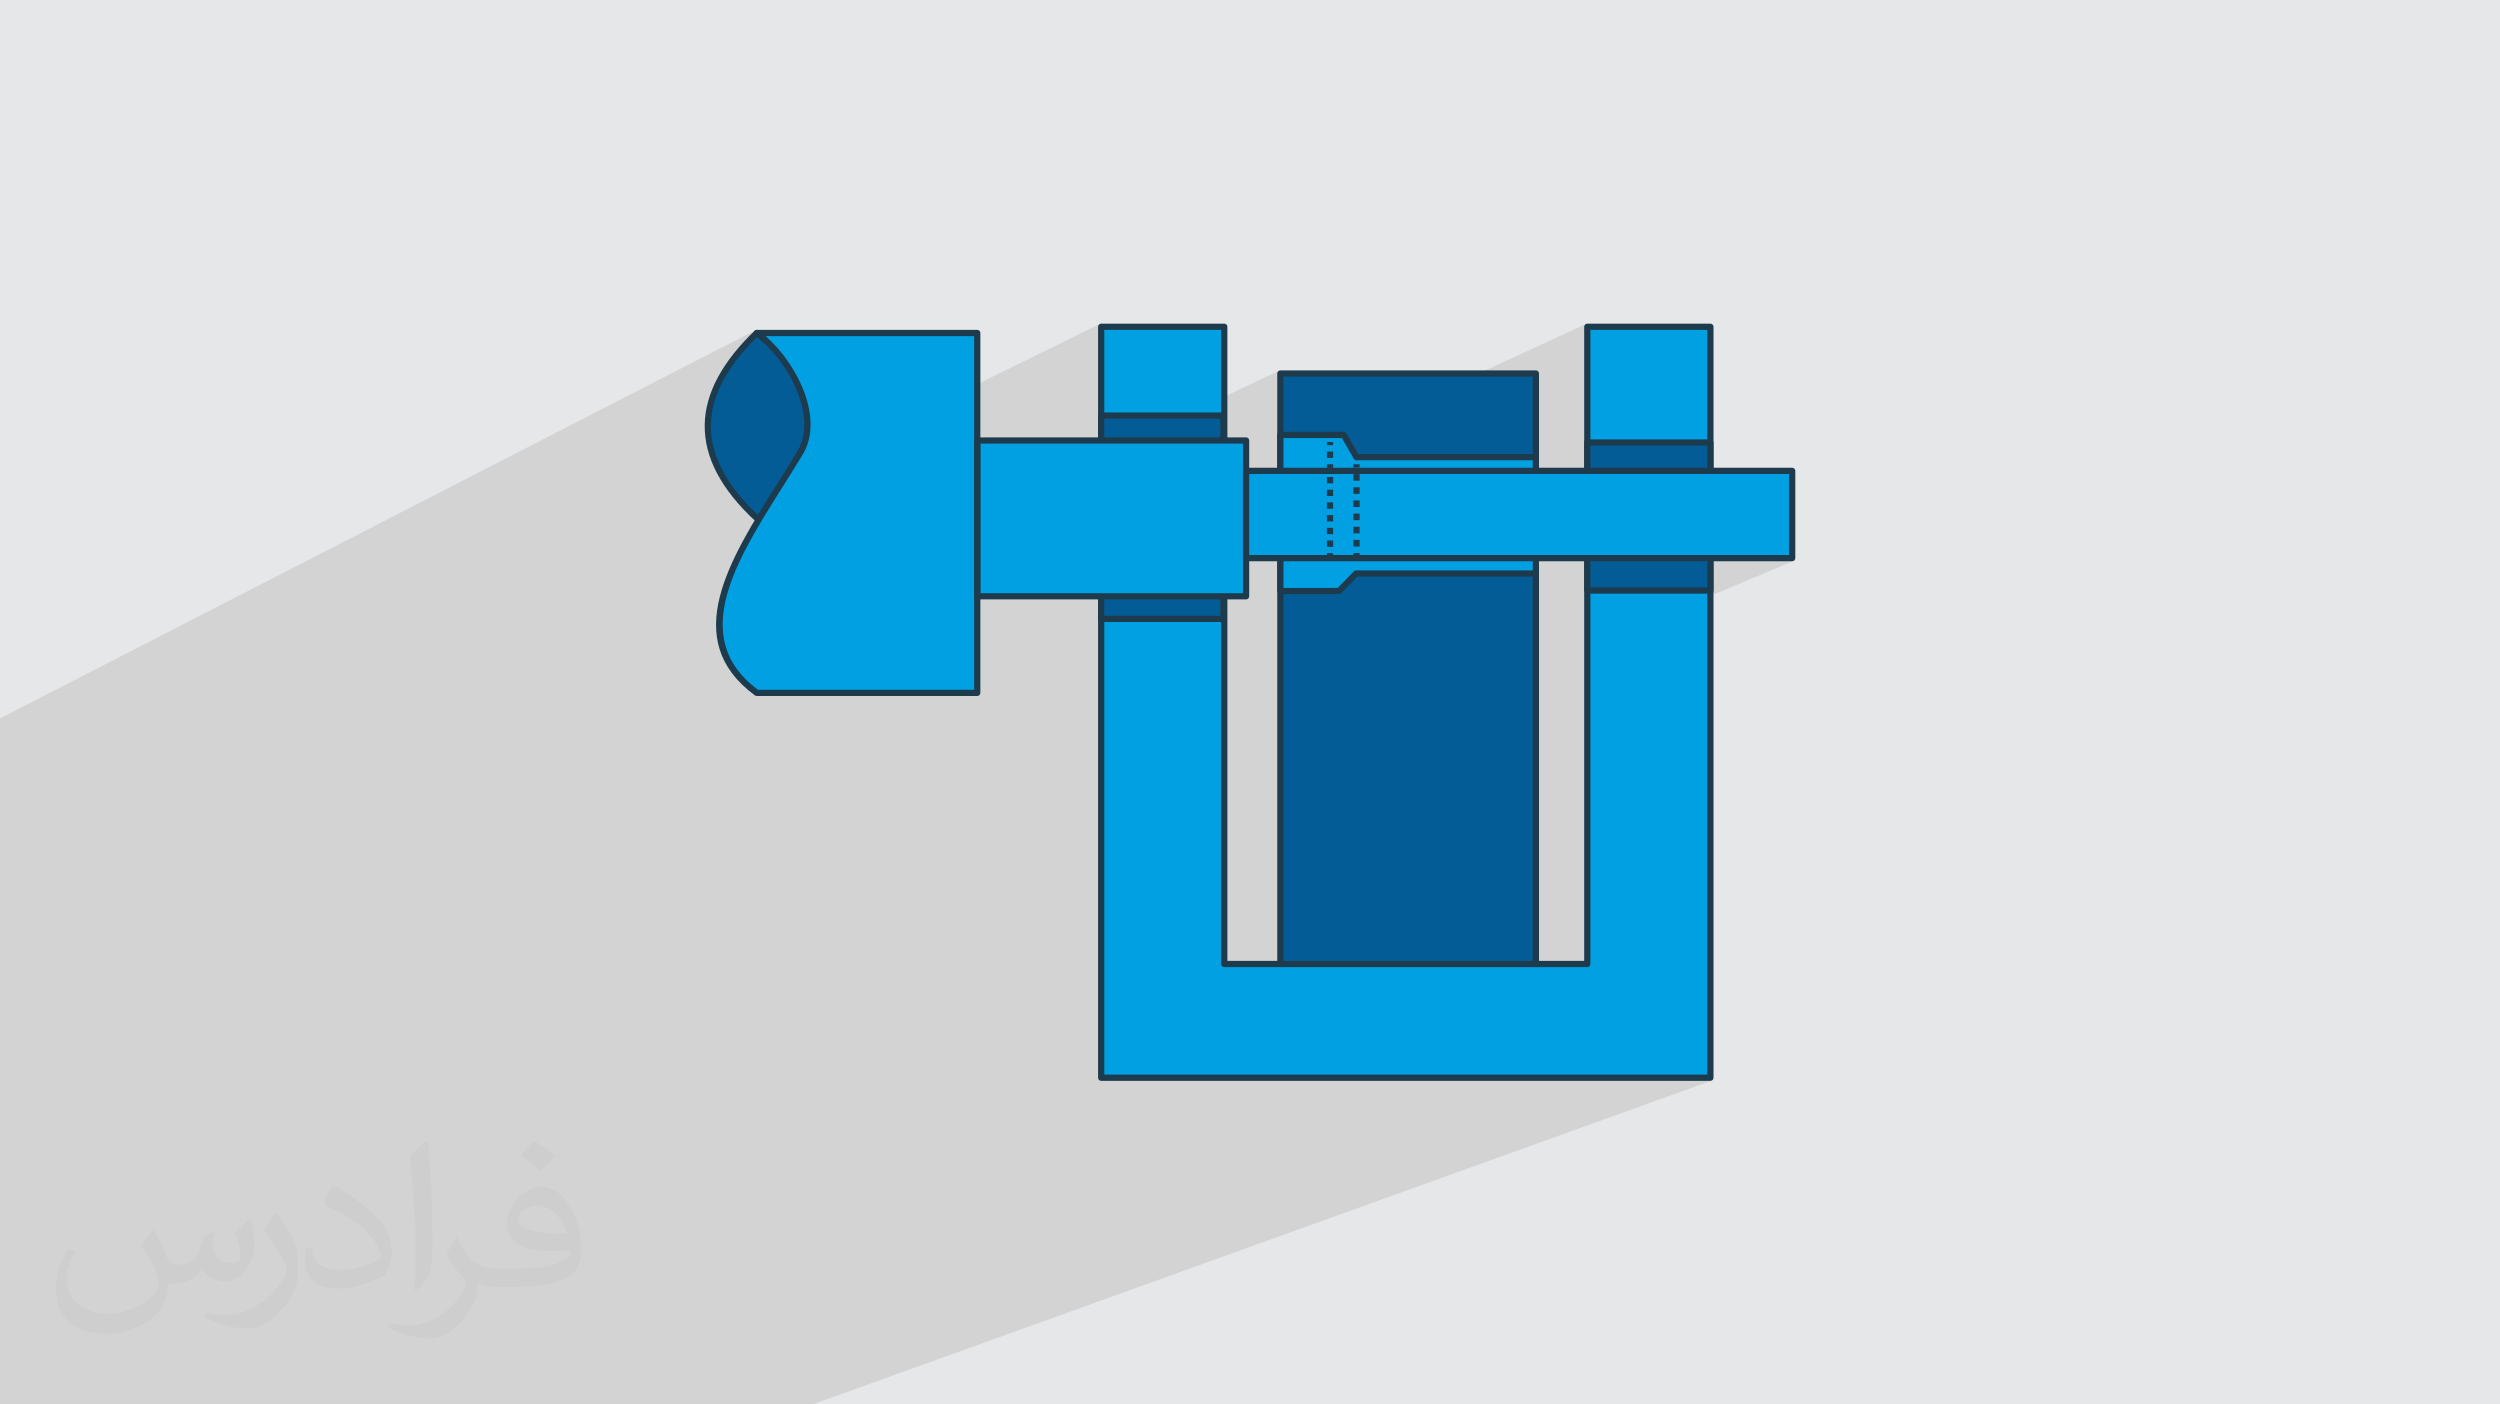 <?xml version="1.0" encoding="UTF-8"?>
<!DOCTYPE svg PUBLIC "-//W3C//DTD SVG 1.1//EN" "http://www.w3.org/Graphics/SVG/1.1/DTD/svg11.dtd">
<!-- Creator: CorelDRAW 2020 (64-Bit) -->
<svg xmlns="http://www.w3.org/2000/svg" xml:space="preserve" width="94.192mm" height="52.917mm" version="1.1" style="shape-rendering:geometricPrecision; text-rendering:geometricPrecision; image-rendering:optimizeQuality; fill-rule:evenodd; clip-rule:evenodd"
viewBox="0 0 9404.92 5283.66"
 xmlns:xlink="http://www.w3.org/1999/xlink"
 xmlns:xodm="http://www.corel.com/coreldraw/odm/2003">
 <defs>
  <style type="text/css">
   <![CDATA[
    .fil5 {fill:#00A0E3}
    .fil3 {fill:#035C96}
    .fil6 {fill:#1D3B4D}
    .fil0 {fill:#E6E7E8}
    .fil4 {fill:#1D3B4D;fill-rule:nonzero}
    .fil2 {fill:#373435;fill-opacity:0.031}
    .fil1 {fill:#2B2A29;fill-opacity:0.102}
   ]]>
  </style>
 </defs>
 <g id="Layer_x0020_1">
  <polygon class="fil0" points="-0,0 9404.92,0 9404.92,5283.66 -0,5283.66 "/>
  <path class="fil1" d="M-0 3984.55l0 -0.98 0 -4.28 0 -4.32 0 -0.33 0 -0.72 0 -4.96 0 -2.4 0 -1.81 0 -7.63 0 -4.47 0 -0.02 0 -0.17 0 -14.14 0 -0.56 0 -0.77 0 -2.18 0 -1.03 0 -4.73 0 -1.54 0 -3.18 0 -8.86 0 -25.78 0 -14.3 0 -9.76 0 -1.01 0 -21.91 0 -106.69 0 -0.58 0 -14.46 0 -23.68 0 -14.38 0 -4.61 0 -6.17 0 -111.27 0 -14.78 0 -9.98 0 -1.09 0 -5.31 0 -5.46 0 -0.85 0 -5.2 0 -16.26 0 -50.16 0 -2.37 0 -15.08 0 -4.91 0 -6.37 0 -72.29 0 -1.17 0 -4.24 0 -4.82 0 -64.36 0 -1.85 0 -13.04 0 -4.9 0 -1.8 0 -4.42 0 -51.89 0 -19.44 0 -182.59 0 -2.72 0 -47.94 0 -10.91 0 -194.79 0 -11.33 0 -9.13 0 -5.19 0 -10.45 0 -0.02 0 -0.06 0 -0.72 0 -0.47 0 -0.02 2841.81 -1460.31 -0.55 0.31 1.23 -0.63 -1.88 1 -0.04 0.04 -1.47 1.17 -0.59 0.55 -0.92 1.09 -0.05 0.09 9.44 -4.85 0 0.03 -9.47 4.86 -1.13 1.91 -0.76 2.17 -0.32 2.24 0.11 2.24 0.55 2.18 0.66 1.42 10.35 -5.31 12.14 9.36 9.75 8.14 11.26 -5.77 11.46 10.38 11.29 10.92 11.08 11.44 10.85 11.93 10.59 12.38 10.3 12.79 9.98 13.19 9.64 13.53 9.26 13.86 8.87 14.15 8.42 14.41 7.97 14.64 7.47 14.82 6.96 14.99 6.41 15.12 5.83 15.21 5.19 15.17 4.58 15.2 3.92 15.22 3.27 15.2 2.57 15.15 1.84 15.07 1.09 14.96 0.31 14.81 -0.5 14.65 -1.34 14.45 -2.2 14.21 -3.09 13.95 -3.99 13.66 -4.94 13.34 -5.91 12.98 -6.91 12.6 -4.56 7.6 -4.59 7.62 -4.63 7.63 -4.67 7.64 -4.69 7.66 -4.73 7.66 -4.75 7.68 -4.77 7.68 -4.8 7.7 -4.82 7.71 -4.5 7.18 1169.19 -574.06 -1.99 1.09 -1.74 1.43 -1.43 1.74 -1.09 1.99 -0.68 2.21 -0.24 2.36 0 5.75 11.72 -5.75 463.05 0 0 262.76 206.45 -97.72 -1.99 1.09 -1.74 1.43 -1.43 1.74 -1.09 1.99 -0.68 2.21 -0.24 2.36 0 5.54 11.72 -5.54 745.24 0 404.9 -186.65 -1.99 1.09 -1.74 1.43 -1.43 1.74 -1.09 1.99 -0.68 2.21 -0.24 2.36 0 5.4 11.72 -5.4 463.06 0 0 423.78 2.36 0.24 2.21 0.68 1.99 1.09 1.74 1.43 1.43 1.74 1.09 1.99 0.68 2.21 0.24 2.36 0 106.69 296 0 0 328.23 -27.87 11.72 27.87 0 2.36 -0.24 2.21 -0.68 -312.29 131.22 0 1384.88 0 427.88 -32.51 11.72 32.51 0 2.36 -0.24 2.21 -0.68 -3383.52 1218.42 -1.78 0 -28.9 0 -39.24 0 -974.8 0 -267.99 0 -1.84 0 -26.75 0 -36.77 0 -34.07 0 -18.18 0 -10.02 0 -36.33 0 -561.87 0 -37.11 0 -5.86 0 -63.73 0 -36.01 0 -5.58 0 -420.33 0 -89.29 0 -359.02 0 0 -505.25 0 -4.88 0 -4.49 0 -0.88 0 -77.9 0 -18.75 0 -5.94 0 -0.85 0 -9.45 0 -13.53 0 -57.3 0 -128.72 0 -0.86 0 -0.04 0 -9.65 0 -11.47 0 -8.01 0 -7.41 0 -4.04 0 -9.66 0 -0.9 0 -20.52 0 -6.4 0 -2.81 0 -1.56 0 -6.01 0 -0.4 0 -5.73 0 -0.4 0 -1.09 0 -0.58 0 -0.79 0 -1.34 0 -8.88 0 -3.55 0 -0.11 0 -0.83 0 -1.29 0 -6.01 0 -2.51 0 -3.52 0 -1.54 0 -4.27 0 -2.85 0 -2 0 -0.26 0 -0.89 0 -2.58 0 -4.17 0 -2.82 0 -1.01 0 -0.63 0 -6.65 0 -5.11 0 -1.27 0 -7.38 0 -5.99 0 -8.69 0 -3.03 0 -0.99 0 -1.72 0 -5.35 0 -3.09 0 -3.3 0 -2.33 0 -6.35 0 -2.76 0 -10.66 0 -6.99 0 -2.12 0 -1.93 0 -4.17 0 -3.49 0 -1.08 0 -3.55 0 -0.96 0 -2.26 0 -0.86 0 -2.36 0 -3.75 0 -0.65 0 -5.38 0 -0.92 0 -7.35 0 -2.75 0 -8.77 0 -0.17 0 -19.6 0 -0.79 0 -8.77 0 -1.42 0 -10.2 0 -9.56 0 -8.83 0 -2.02 0 -8.8 0 -0.12 0 -11.47 0 -8.28 0 -0.54 0 -8.32 0 -1.9 0 -7.88 0 -1.15 0 -7.51 0 -1.36 0 -4.56 0 -2.21 0 -8.08 0 -4.92 0 -10.87 0 -8.9 0 -19.78 0 -1.43 0 -8.44zm2841.26 -2742.05l-0.63 0.36 -0.02 0.01 0.65 -0.37z"/>
  <path class="fil2" d="M578.49 4627.69c17.95,27.21 29.6,53.36 40.96,82.43 8.45,16.91 12.93,48.09 52.57,48.09 11.61,0 28.28,-3.42 43.06,-11.61 16.63,-8.73 29.32,-21.94 35.94,-42l15.85 -53.36 38.57 -19.02 2.64 2.64c-5.27,20.09 -6.59,39.36 -6.59,54.43 0,44.63 38.57,61.56 69.22,61.56 17.95,0 34.09,-8.73 34.09,-25.11 0,-21.13 -8.98,-57.06 -20.62,-89.29 17.95,-17.95 35.94,-35.94 56.53,-50.47l3.17 1.6c8.98,38.04 14,75.56 14,100.66 0,24.57 -10.83,51.79 -19.81,69.49 -18.49,34.87 -51.25,62.62 -90.87,62.62 -30.1,0 -63.65,-15.07 -86.66,-43.06l-1.32 0c-21.66,26.96 -55.22,51.25 -108.86,51.25l-16.63 0c-2.64,35.41 -10.29,60.49 -21.94,82.95 -31.95,62.34 -126.81,106.47 -216.1,106.47 -124.17,0 -186.51,-71.59 -186.51,-166.96 0,-58.91 19.27,-113.6 48.88,-152.42l24.29 10.04c-18.49,35.41 -30.91,68.68 -30.91,101.45 0,89.29 72.66,131.83 156.4,131.83 77.68,0 173.83,-49.41 191.28,-106.72 -6.59,-62.62 -30.1,-91.93 -66.04,-148.99 10.83,-19.02 24.83,-38.04 42.28,-58.38l3.17 0 0 0 0 0 -0.02 -0.09zm1432.13 -336.04c26.15,16.39 51.79,35.66 76.87,57.85 -14,19.81 -31.45,37.79 -53.11,53.64 -25.11,-20.34 -50.19,-37.79 -75.84,-56.27 17.42,-19.55 34.62,-38.29 52.04,-55.22l0 0 0 0 0 0 0 0 0 0 0.03 0zm13.47 244.11c-42.28,0 -76.87,27.75 -76.87,48.34 0,44.13 84.53,57.85 185.72,57.31 -12.68,-51.79 -57.06,-105.68 -108.86,-105.68l0.01 0.03zm-94.86 236.19c54.96,0 103.04,-1.6 139.74,-10.83 40.96,-10.29 75.56,-30.91 75.56,-45.17 0,-3.7 0,-8.19 -1.32,-11.89 -22.98,2.11 -49.41,2.11 -72.38,2.11 -74.49,0 -131.55,-16.91 -154.02,-58.66 -5.55,-11.61 -9.51,-24.57 -9.51,-39.36 0,-40.43 17.42,-79.79 48.09,-107 25.61,-22.45 53.89,-36.44 82.67,-36.44 52.04,0 93.51,41.75 122.57,107.54 15.85,35.94 26.68,77.4 26.68,129.72 0,34.87 -9.51,64.19 -31.17,85.85 -40.43,39.11 -114.92,53.89 -229.04,53.89l-51.79 0 0 0 -13.47 0c-28.28,0 -48.62,-5.02 -64.72,-17.42l-2.64 0c0.79,6.59 1.32,12.93 1.32,19.02 0,25.61 -8.45,58.38 -25.61,84.53 -50.72,75.3 -105.68,108.04 -153.24,108.04 -48.09,0 -107,-18.49 -160.11,-42.54l9.51 -18.49c17.17,7.13 40.96,11.89 73.7,11.89 85.85,0 198.66,-82.43 212.66,-163 -3.17,-6.59 -8.98,-15.32 -17.17,-24.57 -25.11,-29.85 -40.96,-54.68 -55.75,-80.83 12.68,-25.11 24.29,-45.17 35.13,-63.4l4.49 -0.53c36.72,74.77 69.99,117.55 144.23,117.55l11.61 0 0 0 53.89 0 0 0 0 0 0 0 0 0 0 0 0.09 0.01zm-371.98 79c6.34,-34.34 6.87,-72.91 6.87,-108.86l0 -53.36c0,-99.6 -12.68,-244.36 -22.98,-338.68 17.95,-19.27 43.06,-42 62.87,-57.31l5.81 1.6c13.47,118.62 16.63,256 16.63,383.06 0,33.3 -1.32,65.79 -4.49,89.55 -1.85,30.1 -19.27,52.83 -56.53,87.7l-8.19 -3.7zm-382.8 -157.19c1.85,46.77 24.83,83.49 105.15,83.49 49.93,0 92.19,-12.93 138.96,-35.13 8.45,-3.7 12.93,-8.73 12.93,-12.93 0,-29.32 -22.45,-68.15 -60.23,-103.55 -36.72,-33.3 -85.34,-62.62 -130.76,-82.18 -15.6,-6.59 -20.62,-13.47 -20.62,-20.09 0,-13.47 17.95,-41.75 32.77,-62.09l5.02 -0.53c52.04,27.21 110.17,67.64 153.24,112.53 39.11,41.47 63.4,83.49 63.4,129.19 0,33.81 -10.29,65.51 -26.96,95.11 -57.06,28.79 -117.83,50.72 -178.06,50.72 -73.17,0 -123.1,-34.34 -123.1,-114.92 0,-8.73 0,-22.19 3.17,-39.64l25.11 0 0 0 0 0 0 0 0 0 0 0 -0.02 0zm-132.37 -132.9l45.45 73.45c16.63,27.21 32.23,56.81 32.23,103.55l0 59.7c0,48.34 -30.91,100.13 -80.83,151.38 -39.11,34.62 -73.7,49.41 -105.68,49.41 -47.55,0 -101.98,-14.79 -164.85,-41.75l7.13 -18.49c19.81,5.27 42.79,9.77 71.06,9.77 90.36,-0.53 182.8,-66.57 225.08,-147.15 5.02,-9.26 6.87,-17.95 6.87,-24.04 0,-9.26 -5.02,-19.55 -8.98,-28.79 -22.98,-43.31 -48.62,-82.95 -76.87,-119.68 14.79,-23.25 29.6,-45.7 45.7,-67.9l3.7 0.53 0 0 0 0 0 0 0 0 0 0 -0.02 0.01z"/>
  <g id="_1299896194032">
   <path class="fil3" d="M3013.28 2072.45l-159.61 -116.87c-264.41,-242.5 -242.45,-476.04 -6.69,-702.91l453.51 371.38 -287.22 448.4z"/>
   <path class="fil4" d="M3006.15 2081.73l-159.4 -116.72 -1 -0.82c-134.83,-123.65 -196.63,-245.62 -194.67,-366.11 1.96,-120.4 67.65,-238.23 187.8,-353.83 4.31,-4.15 10.99,-4.33 15.51,-0.62l453.52 371.36c4.81,3.93 5.68,10.92 2.09,15.91l-286.88 447.88c-3.48,5.43 -10.73,7.01 -16.17,3.52l-0.81 -0.57zm-145.01 -135.19l149 109.11 274.86 -429.13 -437.37 -358.18c-110.87,108.88 -171.39,218.85 -173.2,330.09 -1.86,113.49 57.43,229.41 186.7,348.1z"/>
   <rect class="fil3" x="4816.68" y="1405.07" width="961.27" height="2338.71"/>
   <path class="fil4" d="M4816.68 1393.35l961.27 0c6.48,0 11.72,5.25 11.72,11.72l0 2338.71c0,6.48 -5.24,11.72 -11.72,11.72l-961.27 0c-6.47,0 -11.72,-5.24 -11.72,-11.72l0 -2338.71c0,-6.47 5.25,-11.72 11.72,-11.72zm949.55 23.44l-937.83 0 0 2315.26 937.83 0 0 -2315.26z"/>
   <polygon class="fil5" points="5971.38,1229.23 6434.44,1229.23 6434.44,3626.56 6434.44,4054.44 5971.38,4054.44 4605.67,4054.44 4494.31,4054.44 4142.62,4054.44 4142.62,1229.23 4605.67,1229.23 4605.67,3626.56 5971.38,3626.56 "/>
   <path class="fil4" d="M5971.38 1217.51l463.06 0c6.47,0 11.72,5.25 11.72,11.72l0 2825.21c0,6.47 -5.25,11.72 -11.72,11.72l-2291.82 0c-6.47,0 -11.72,-5.25 -11.72,-11.72l0 -2825.21c0,-6.47 5.25,-11.72 11.72,-11.72l463.05 0c6.48,0 11.72,5.25 11.72,11.72l0 2385.6 1342.27 0 0 -2385.6c0,-6.47 5.25,-11.72 11.72,-11.72zm451.33 23.44l-439.6 0 0 2385.61c0,6.47 -5.24,11.72 -11.72,11.72l-1365.71 0c-6.47,0 -11.72,-5.25 -11.72,-11.72l0 -2385.61 -439.6 0 0 2801.77 2268.37 0 0 -2801.77z"/>
   <rect class="fil3" x="5971.38" y="1664.73" width="463.05" height="556.83"/>
   <path class="fil4" d="M5971.38 1653.01l463.06 0c6.47,0 11.72,5.25 11.72,11.72l0 556.84c0,6.47 -5.25,11.72 -11.72,11.72l-463.06 0c-6.47,0 -11.72,-5.25 -11.72,-11.72l0 -556.84c0,-6.47 5.25,-11.72 11.72,-11.72zm451.33 23.44l-439.6 0 0 533.39 439.6 0 0 -533.39z"/>
   <rect class="fil3" x="4142.62" y="1563.33" width="460.12" height="764.91"/>
   <path class="fil4" d="M4142.62 1551.61l460.12 0c6.47,0 11.72,5.25 11.72,11.72l0 764.91c0,6.48 -5.25,11.72 -11.72,11.72l-460.12 0c-6.47,0 -11.72,-5.24 -11.72,-11.72l0 -764.91c0,-6.47 5.25,-11.72 11.72,-11.72zm448.4 23.44l-436.68 0 0 741.47 436.68 0 0 -741.47z"/>
   <path class="fil5" d="M2846.98 1252.67l829.39 0 0 1353.99 -829.39 0c-318.47,-233.55 -22.86,-592.44 163.4,-903.92 81.33,-135.99 -33.32,-354.01 -163.4,-450.07z"/>
   <path class="fil4" d="M2846.98 1240.95l829.39 0c6.47,0 11.72,5.24 11.72,11.72l0 1353.99c0,6.47 -5.25,11.72 -11.72,11.72l-829.39 0c-2.95,0 -5.63,-1.09 -7.7,-2.89 -284.93,-209.77 -93.85,-512.63 85.06,-796.19 26.17,-41.48 52.09,-82.56 76,-122.55 35.51,-59.37 31.25,-136.05 4.18,-210.63 -32.14,-88.53 -96.15,-173.59 -164.51,-224.06 -5.18,-3.84 -6.27,-11.16 -2.43,-16.35 2.3,-3.1 5.82,-4.72 9.39,-4.73l0 -0.03zm817.67 23.44l-784.52 0c61.57,53.85 116.86,132.44 146.39,213.76 29.3,80.71 33.44,164.46 -6.11,230.59 -24.22,40.52 -50.12,81.57 -76.28,123.02 -172.79,273.86 -357.25,566.28 -93.24,763.17l813.77 0 0 -1330.55z"/>
   <polygon class="fil5" points="5777.95,2069.52 5777.95,2157.43 5101.65,2157.43 5037.17,2223.38 4816.68,2223.38 4816.68,2028.49 "/>
   <path class="fil4" d="M5789.67 2069.52l0 87.92c0,6.48 -5.24,11.73 -11.72,11.73l-671.41 0 -60.98 62.37c-2.3,2.36 -5.34,3.53 -8.39,3.53l0 0.04 -220.5 0c-6.47,0 -11.72,-5.25 -11.72,-11.72l0 -194.89c0,-6.47 5.25,-11.72 11.72,-11.72l961.73 41.08c6.3,0.24 11.23,5.43 11.22,11.67l0.04 0zm-23.44 76.19l0 -65 -937.83 -40.02 0 170.96 203.89 0 60.4 -61.78c2.16,-2.55 5.37,-4.16 8.96,-4.16l664.58 0z"/>
   <polygon class="fil5" points="4816.68,1636.24 4991.74,1636.24 5054.76,1636.24 5103.04,1719.88 5777.95,1719.88 5777.95,1786.03 5204.23,1857.52 4816.68,1832.61 "/>
   <path class="fil4" d="M4816.68 1624.52l238.08 0c4.63,0 8.63,2.69 10.53,6.58l44.49 77.05 668.17 0c6.48,0 11.72,5.24 11.72,11.72l0 66.15c0,6.12 -4.68,11.13 -10.66,11.67l-573.36 71.44c-0.96,0.12 -1.9,0.12 -2.81,0.01l-386.89 -24.87c-6.2,-0.39 -10.97,-5.54 -10.96,-11.67l-0.03 -196.36c0,-6.47 5.25,-11.72 11.72,-11.72zm175.06 23.45l-163.34 0 0 173.66 375.39 24.12 562.44 -70.07 0 -44.08 -663.19 0c-4.03,-0.03 -7.96,-2.12 -10.12,-5.86l-44.9 -77.76 -56.27 0z"/>
   <rect class="fil5" x="3677.31" y="1657.11" width="1010.42" height="586.14"/>
   <path class="fil4" d="M3677.31 1645.39l1010.42 0c6.47,0 11.72,5.25 11.72,11.72l0 586.14c0,6.48 -5.25,11.73 -11.72,11.73l-1010.42 0c-6.47,0 -11.72,-5.25 -11.72,-11.73l0 -586.14c0,-6.47 5.25,-11.72 11.72,-11.72zm998.7 23.45l-986.98 0 0 562.69 986.98 0 0 -562.69z"/>
   <rect class="fil5" x="4687.73" y="1771.41" width="2054.43" height="328.24"/>
   <path class="fil4" d="M4687.73 1759.69l2054.43 0c6.47,0 11.72,5.25 11.72,11.73l0 328.23c0,6.48 -5.25,11.72 -11.72,11.72l-2054.43 0c-6.47,0 -11.72,-5.24 -11.72,-11.72l0 -328.23c0,-6.48 5.25,-11.73 11.72,-11.73zm2042.71 23.45l-2030.99 0 0 304.79 2030.99 0 0 -304.79z"/>
   <path class="fil6" d="M4991.74 2081.06l23.45 0 0 11.95 -23.45 0 0 -11.95zm0 -418.23l0 11.94 23.45 0 0 -11.94 -23.45 0zm0 35.85l23.45 0 0 23.89 -23.45 0 0 -23.89zm0 47.8l23.45 0 0 23.89 -23.45 0 0 -23.89zm0 47.8l23.45 0 0 23.89 -23.45 0 0 -23.89zm0 47.8l23.45 0 0 23.89 -23.45 0 0 -23.89zm0 47.8l23.45 0 0 23.89 -23.45 0 0 -23.89zm0 47.8l23.45 0 0 23.89 -23.45 0 0 -23.89zm0 47.8l23.45 0 0 23.89 -23.45 0 0 -23.89zm0 47.8l23.45 0 0 23.89 -23.45 0 0 -23.89z"/>
   <path class="fil6" d="M5091.44 2080.63l23.44 0 0 12.38 -23.44 0 0 -12.38zm0 -334.17l0 12.39 23.44 0 0 -12.39 -23.44 0zm0 37.13l23.44 0 0 24.75 -23.44 0 0 -24.75zm0 49.51l23.44 0 0 24.75 -23.44 0 0 -24.75zm0 49.52l23.44 0 0 24.75 -23.44 0 0 -24.75zm0 49.51l23.44 0 0 24.75 -23.44 0 0 -24.75zm0 49.51l23.44 0 0 24.75 -23.44 0 0 -24.75zm0 49.51l23.44 0 0 24.75 -23.44 0 0 -24.75z"/>
  </g>
 </g>
</svg>
